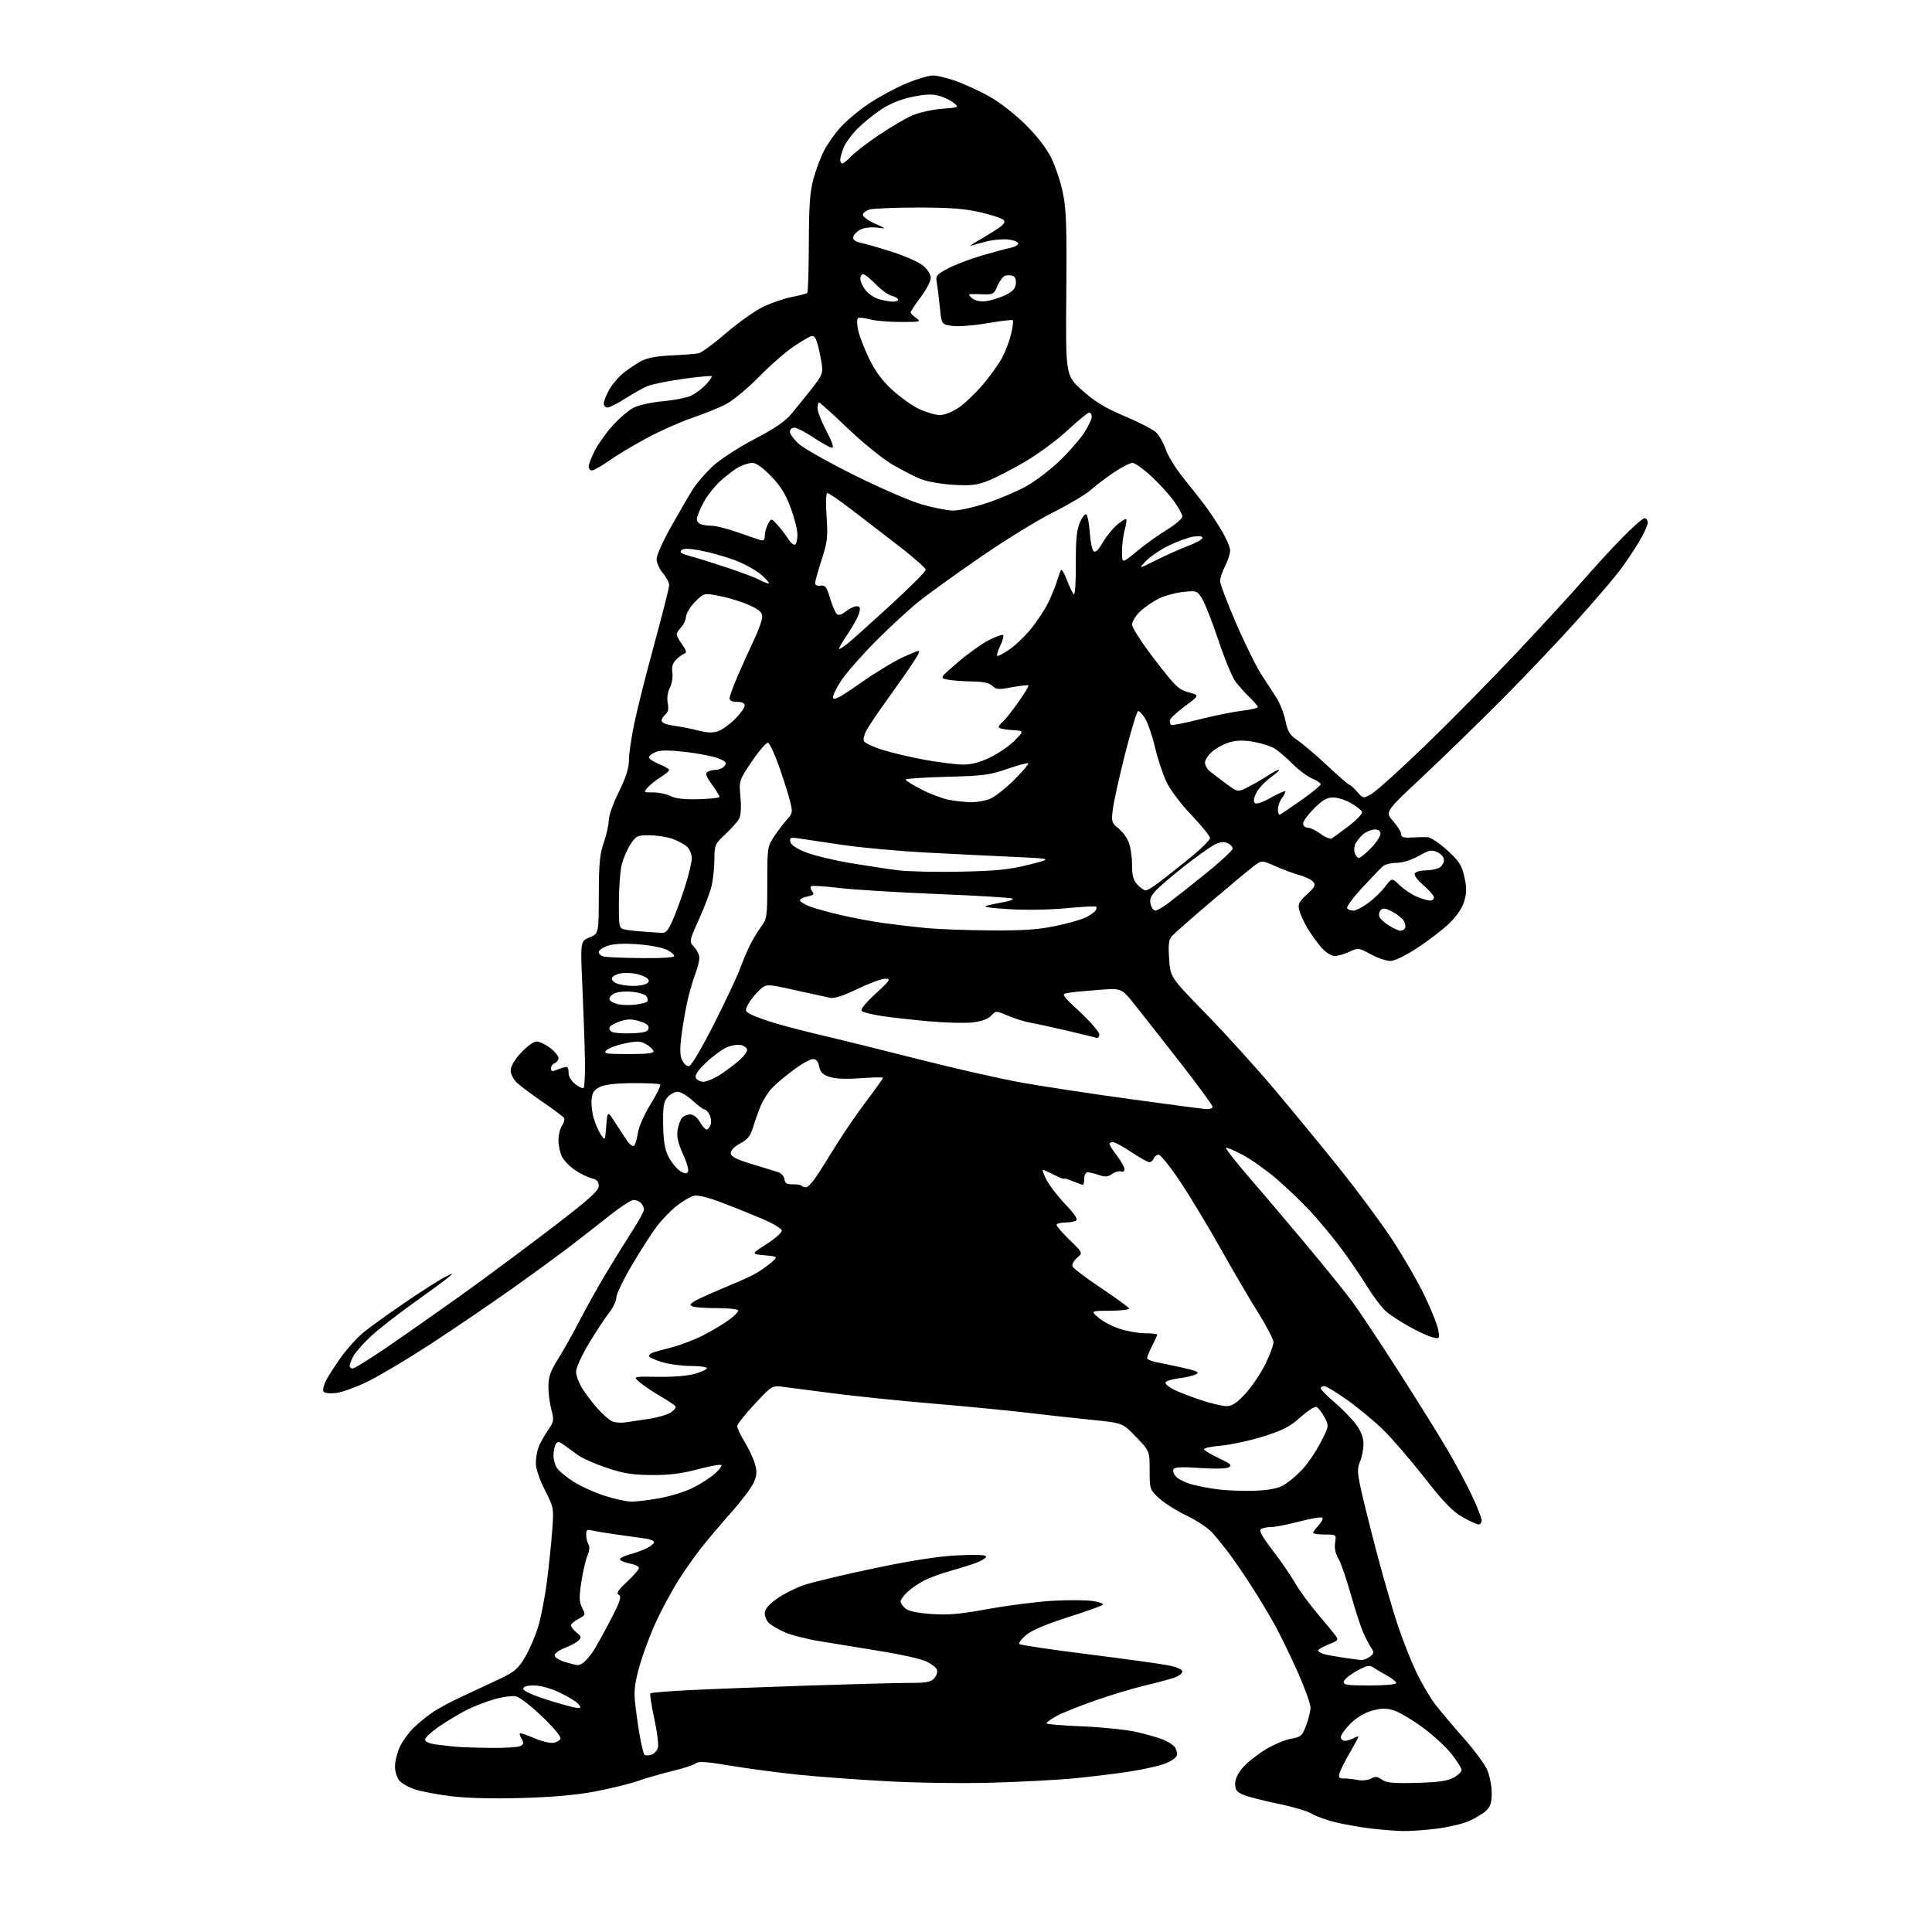 <?xml version="1.0" encoding="UTF-8" standalone="no"?>
<svg 
  version="1.1" 
  xmlns="http://www.w3.org/2000/svg" 
  xmlns:xlink="http://www.w3.org/1999/xlink" 
  xmlns:svg="http://www.w3.org/2000/svg"
  xmlns:rdf="http://www.w3.org/1999/02/22-rdf-syntax-ns#"
  xmlns:cc="http://creativecommons.org/ns#"
  xmlns:dc="http://purl.org/dc/elements/1.1/"
  viewBox="0 0 768 768"
  width="768"
  height="768"
>
<style>svg {background-color: white; }</style>"
<path stroke="none" fill="black" fill-rule="evenodd" d="M557.53,727.87C554.76,727.80 549.25,727.36 545.29,726.90C541.32,726.44 535.06,725.36 531.36,724.50C527.67,723.65 523.26,722.09 521.57,721.04C519.87,719.99 513.81,718.18 508.09,717.02C502.37,715.85 496.19,714.27 494.35,713.50C491.60,712.35 491.00,711.56 491.00,709.09C491.00,707.14 492.10,704.82 494.09,702.56C495.78,700.62 499.81,697.44 503.04,695.48C506.27,693.52 510.83,691.58 513.18,691.18C517.10,690.51 517.61,690.08 519.18,685.98C520.12,683.51 520.92,680.31 520.95,678.86C520.98,677.41 518.73,671.11 515.95,664.86C513.17,658.61 509.09,650.22 506.90,646.21C504.71,642.21 500.45,635.12 497.45,630.47C494.45,625.82 490.38,619.87 488.40,617.26C486.42,614.64 483.46,611.01 481.83,609.20C480.19,607.38 475.63,604.35 471.68,602.47C467.73,600.58 462.81,597.48 460.75,595.57C457.05,592.15 457.00,592.01 457.00,584.46C457.00,576.82 457.00,576.82 451.63,571.23C446.25,565.64 446.25,565.64 433.88,564.40C427.07,563.72 415.52,562.44 408.21,561.57C400.90,560.69 384.25,559.08 371.21,557.98C358.17,556.89 340.30,555.05 331.50,553.91C322.70,552.76 313.57,551.58 311.21,551.28C306.94,550.73 306.88,550.77 300.00,558.12C296.20,562.18 293.07,566.13 293.05,566.89C293.02,567.65 294.32,570.42 295.93,573.04C297.54,575.66 299.39,579.56 300.03,581.70C300.98,584.87 300.92,586.26 299.70,589.18C298.88,591.14 294.90,596.47 290.85,601.02C286.81,605.56 281.33,612.03 278.68,615.39C276.03,618.75 271.89,624.65 269.49,628.50C267.09,632.35 263.31,639.33 261.10,644.00C258.88,648.67 255.89,656.55 254.45,661.50C252.38,668.63 251.96,671.75 252.43,676.50C252.75,679.80 253.58,685.73 254.26,689.67C254.94,693.62 255.80,697.14 256.17,697.51C256.55,697.88 257.78,697.89 258.92,697.52C260.06,697.16 261.25,695.87 261.55,694.65C261.86,693.42 261.19,688.20 260.06,683.04C258.93,677.88 258.25,673.42 258.54,673.13C258.83,672.84 265.69,672.27 273.78,671.87C281.88,671.46 303.12,670.64 321.00,670.05C338.88,669.45 357.14,668.97 361.60,668.98C368.22,669.00 369.99,668.66 371.37,667.14C372.29,666.12 372.78,664.58 372.45,663.72C372.12,662.86 370.19,661.37 368.18,660.41C366.16,659.46 357.98,657.63 350.00,656.34C342.03,655.06 331.23,653.30 326.00,652.43C320.77,651.57 314.49,649.97 312.04,648.89C309.58,647.81 306.77,646.20 305.79,645.31C304.80,644.42 304.00,642.64 304.00,641.35C304.00,639.73 305.41,638.00 308.66,635.64C311.22,633.78 316.06,631.31 319.41,630.14C322.76,628.98 335.40,625.95 347.50,623.42C362.62,620.26 373.02,618.65 380.75,618.27C388.33,617.90 392.00,618.07 392.00,618.78C392.00,619.36 390.09,620.52 387.75,621.36C385.41,622.20 380.81,623.63 377.53,624.54C374.25,625.44 369.75,627.09 367.53,628.20C365.31,629.31 362.26,631.38 360.75,632.80C359.24,634.21 358.00,635.90 358.00,636.53C358.00,637.17 358.81,638.43 359.81,639.32C361.03,640.43 364.35,641.16 370.06,641.58C376.82,642.08 381.38,641.68 393.00,639.57C400.98,638.13 412.48,636.67 418.56,636.33C424.64,635.99 431.78,636.04 434.43,636.44C437.07,636.83 438.85,637.51 438.37,637.95C437.89,638.38 431.61,640.62 424.41,642.91C415.81,645.65 410.16,648.06 407.91,649.94C406.04,651.52 404.82,653.13 405.21,653.53C405.60,653.93 417.98,655.77 432.71,657.62C447.45,659.47 461.86,661.47 464.75,662.06C467.96,662.72 470.00,663.67 470.00,664.49C470.00,665.24 468.44,666.36 466.54,666.99C464.63,667.62 459.35,669.02 454.79,670.10C450.23,671.18 441.35,673.88 435.06,676.08C428.76,678.29 421.90,681.05 419.81,682.23C417.71,683.41 416.00,684.67 416.00,685.04C416.00,685.41 422.41,685.96 430.25,686.26C438.09,686.57 447.83,687.58 451.90,688.52C455.97,689.46 460.74,690.83 462.48,691.56C464.23,692.29 466.22,693.56 466.91,694.39C467.60,695.22 468.01,696.70 467.82,697.67C467.62,698.72 465.59,700.15 462.85,701.17C460.30,702.11 453.55,703.57 447.85,704.41C442.16,705.25 432.55,706.40 426.50,706.97C420.45,707.54 406.27,708.29 395.00,708.63C383.39,708.98 365.18,708.75 353.00,708.10C341.18,707.46 324.98,706.27 317.00,705.44C309.02,704.61 296.98,703.00 290.22,701.86C280.85,700.29 277.62,700.07 276.55,700.96C275.79,701.59 271.64,702.96 267.33,704.00C263.02,705.04 256.80,706.83 253.50,707.98C250.20,709.13 242.55,711.00 236.50,712.15C229.04,713.56 219.62,714.39 207.24,714.74C195.71,715.06 185.39,714.79 179.24,714.02C173.88,713.35 167.47,712.14 165.00,711.33C162.53,710.52 159.71,708.94 158.75,707.82C157.76,706.67 157.01,704.19 157.02,702.14C157.03,700.14 157.88,696.70 158.90,694.50C159.92,692.30 162.26,688.99 164.10,687.15C165.93,685.30 169.37,682.47 171.72,680.85C174.08,679.22 179.50,676.30 183.76,674.35C188.02,672.39 194.65,669.30 198.50,667.47C204.54,664.59 205.94,663.41 208.67,658.82C210.42,655.89 212.78,650.42 213.92,646.65C215.06,642.88 216.64,634.78 217.42,628.65C218.20,622.52 219.14,613.42 219.51,608.43C220.18,599.42 220.16,599.32 216.59,592.31C214.46,588.13 213.00,583.82 213.00,581.70C213.00,579.74 213.48,576.86 214.06,575.32C214.64,573.77 216.30,570.78 217.74,568.68C220.20,565.10 220.30,564.56 219.19,560.41C218.53,557.97 218.00,553.81 218.00,551.17C218.00,547.30 218.78,545.11 222.01,539.93C224.21,536.39 228.03,529.58 230.50,524.79C232.96,520.00 237.61,511.68 240.84,506.29C244.06,500.91 248.79,493.27 251.35,489.32C253.91,485.38 256.00,481.53 256.00,480.77C256.00,480.02 255.46,478.86 254.80,478.20C254.14,477.54 252.82,477.00 251.87,477.00C250.91,477.00 246.84,479.61 242.82,482.80C238.79,485.99 231.68,491.55 227.00,495.15C222.32,498.75 211.38,506.72 202.69,512.88C193.99,519.03 179.59,528.80 170.69,534.59C161.78,540.38 150.74,546.95 146.15,549.19C141.56,551.43 135.88,553.48 133.53,553.75C131.02,554.03 128.98,553.78 128.59,553.14C128.22,552.55 128.68,550.58 129.60,548.78C130.53,546.98 133.21,542.80 135.57,539.50C137.93,536.20 141.86,531.83 144.31,529.80C146.76,527.76 154.33,522.31 161.13,517.68C167.93,513.05 175.07,508.50 177.00,507.57C180.50,505.88 180.50,505.88 178.00,507.96C176.62,509.11 170.32,513.73 164.00,518.24C157.68,522.75 150.09,528.70 147.15,531.46C144.21,534.22 141.18,537.69 140.40,539.19C139.63,540.68 139.00,542.37 139.00,542.95C139.00,543.53 139.54,544.00 140.21,544.00C140.87,544.00 146.83,540.31 153.46,535.79C160.08,531.28 173.15,522.12 182.50,515.45C191.85,508.77 208.16,496.68 218.75,488.58C234.33,476.65 238.00,473.39 238.00,471.44C238.00,469.64 237.31,468.88 235.25,468.40C233.74,468.06 230.78,466.61 228.68,465.20C226.58,463.79 224.22,461.39 223.43,459.87C222.64,458.34 222.00,455.38 222.00,453.27C222.00,451.17 222.64,448.53 223.43,447.41C224.21,446.29 224.55,444.93 224.18,444.38C223.80,443.83 220.03,441.01 215.79,438.10C211.56,435.19 206.94,431.75 205.54,430.45C204.09,429.11 203.00,426.99 203.00,425.53C203.00,423.90 204.52,421.30 207.13,418.48C209.41,416.00 212.16,414.00 213.28,414.00C214.40,414.00 216.82,415.15 218.66,416.55C220.50,417.95 222.00,419.77 222.00,420.58C222.00,421.40 221.32,422.32 220.50,422.64C219.67,422.95 219.00,423.89 219.00,424.71C219.00,425.75 219.54,425.99 220.75,425.49C221.71,425.10 223.29,424.55 224.25,424.27C225.59,423.88 226.00,424.36 226.00,426.31C226.00,427.86 227.02,429.66 228.62,430.91C230.06,432.05 231.56,432.77 231.97,432.52C232.37,432.27 232.62,427.21 232.52,421.28C232.42,415.35 231.96,402.32 231.51,392.33C230.69,374.15 230.69,374.15 234.35,372.63C238.00,371.10 238.00,371.10 238.03,355.80C238.06,343.29 238.42,339.50 240.00,335.00C241.06,331.98 241.95,328.00 241.97,326.17C241.99,324.33 243.80,319.20 246.00,314.76C248.84,309.03 250.00,305.40 250.00,302.28C250.00,299.86 250.95,293.30 252.11,287.69C253.27,282.09 256.87,267.82 260.10,256.00C263.34,244.18 265.99,233.66 265.99,232.64C266.00,231.62 264.88,229.45 263.50,227.82C262.12,226.18 261.00,223.67 261.00,222.24C261.00,220.80 263.54,215.10 266.66,209.56C269.77,204.03 273.63,197.37 275.25,194.76C276.87,192.16 280.57,187.85 283.48,185.19C286.41,182.52 293.76,177.75 299.95,174.53C307.80,170.43 312.14,167.48 314.54,164.60C316.41,162.34 320.04,157.85 322.59,154.62C326.86,149.21 327.19,148.41 326.64,144.62C326.31,142.35 325.57,138.83 324.99,136.79C324.17,133.91 323.55,133.23 322.22,133.72C321.27,134.06 318.02,136.03 315.00,138.09C311.98,140.14 305.90,145.50 301.50,149.99C297.08,154.50 291.26,159.30 288.50,160.72C285.75,162.14 279.74,164.56 275.14,166.12C270.54,167.68 262.44,171.28 257.14,174.12C251.84,176.97 245.06,181.03 242.09,183.15C239.11,185.27 236.07,187.00 235.34,187.00C234.60,187.00 234.00,186.31 234.00,185.47C234.00,184.62 235.09,181.79 236.41,179.17C237.74,176.55 240.95,172.05 243.55,169.16C246.15,166.27 249.90,163.07 251.89,162.06C253.89,161.04 259.06,159.90 263.50,159.50C267.90,159.10 272.90,158.13 274.61,157.34C276.32,156.55 278.98,154.58 280.53,152.96C282.09,151.35 283.15,149.81 282.89,149.56C282.63,149.30 277.52,149.77 271.53,150.61C265.53,151.45 259.18,152.74 257.40,153.48C255.63,154.22 251.66,156.44 248.57,158.41C245.49,160.38 242.29,162.00 241.48,162.00C240.67,162.00 240.00,161.27 240.00,160.39C240.00,159.50 240.97,157.04 242.16,154.92C243.35,152.80 245.94,149.77 247.91,148.19C249.89,146.61 253.07,144.49 255.00,143.48C257.34,142.25 261.31,141.52 267.00,141.28C271.68,141.07 276.48,140.70 277.67,140.45C278.87,140.20 283.82,136.57 288.67,132.38C293.53,128.18 300.20,123.46 303.50,121.90C306.81,120.33 311.95,118.58 314.93,118.01C317.91,117.45 320.60,116.73 320.91,116.43C321.21,116.12 321.49,107.24 321.53,96.68C321.57,81.50 321.96,76.16 323.37,71.07C324.35,67.54 326.19,62.59 327.47,60.07C328.75,57.56 331.66,53.38 333.95,50.79C336.23,48.20 341.39,43.88 345.40,41.19C349.42,38.51 356.11,34.89 360.28,33.15C364.45,31.42 369.22,30.00 370.88,30.00C372.55,30.00 376.77,31.04 380.26,32.31C383.75,33.57 389.70,36.34 393.47,38.44C397.24,40.55 403.57,45.48 407.53,49.39C412.03,53.83 415.89,58.78 417.79,62.57C419.47,65.90 421.59,72.20 422.49,76.57C423.87,83.18 424.10,89.88 423.87,116.90C423.60,149.30 423.60,149.30 430.26,155.23C435.37,159.77 439.31,162.16 447.17,165.48C452.81,167.85 458.41,170.75 459.62,171.92C460.83,173.09 462.53,176.11 463.39,178.63C464.25,181.16 467.35,186.21 470.29,189.86C473.22,193.51 477.01,198.30 478.69,200.50C480.38,202.70 483.39,207.20 485.38,210.50C487.37,213.80 489.00,217.53 489.00,218.79C489.00,220.05 488.10,222.84 487.00,225.00C485.90,227.16 485.00,229.85 485.00,230.99C485.00,232.13 487.93,239.83 491.51,248.09C495.09,256.36 499.70,265.63 501.76,268.70C503.82,271.77 506.50,275.90 507.72,277.89C508.94,279.87 510.43,283.82 511.02,286.65C511.92,290.92 512.74,292.23 515.80,294.28C517.84,295.65 523.17,300.19 527.66,304.38C532.14,308.57 536.10,312.00 536.45,312.00C536.81,312.00 538.18,313.24 539.50,314.75C541.91,317.50 541.91,317.50 545.34,315.50C547.22,314.40 556.70,305.85 566.39,296.50C576.08,287.15 592.48,270.50 602.85,259.50C613.21,248.50 625.20,235.45 629.49,230.50C633.79,225.55 640.71,218.01 644.88,213.75C649.04,209.49 653.03,206.00 653.73,206.00C654.43,206.00 655.00,206.81 655.00,207.81C655.00,208.80 653.39,212.29 651.43,215.56C649.46,218.83 646.03,223.92 643.80,226.87C641.57,229.83 634.07,238.59 627.12,246.35C620.18,254.11 606.85,268.16 597.50,277.57C588.15,286.99 573.76,301.00 565.53,308.71C550.55,322.72 550.55,322.72 553.78,326.40C555.55,328.42 557.00,330.77 557.00,331.62C557.00,332.81 557.97,333.11 561.25,332.91C563.59,332.77 566.48,332.74 567.67,332.83C568.86,332.92 572.32,335.27 575.36,338.04C580.07,342.35 581.06,343.89 582.10,348.54C583.07,352.87 583.06,354.87 582.06,358.25C581.25,360.97 579.13,364.12 576.15,367.01C573.59,369.49 567.90,373.88 563.50,376.75C558.58,379.98 554.40,381.99 552.64,381.99C551.06,382.00 547.56,380.80 544.86,379.33C540.06,376.72 539.87,376.69 536.44,378.33C534.51,379.25 531.87,380.00 530.57,380.00C529.13,380.00 527.02,378.65 525.17,376.54C523.50,374.64 521.01,371.15 519.63,368.79C518.26,366.43 516.83,363.26 516.46,361.74C515.88,359.40 516.35,358.45 519.54,355.53C522.71,352.62 523.11,351.83 522.04,350.55C521.34,349.70 518.95,348.53 516.73,347.93C514.52,347.33 510.20,345.74 507.14,344.39C501.59,341.93 501.59,341.93 498.54,344.17C496.87,345.41 489.20,351.79 481.50,358.34C473.80,364.90 466.77,371.09 465.88,372.09C464.59,373.53 464.36,375.39 464.75,381.20C465.25,388.50 465.25,388.50 479.39,403.00C487.17,410.98 499.41,424.48 506.59,433.00C513.78,441.52 525.43,455.70 532.49,464.50C539.55,473.30 548.89,485.90 553.25,492.50C557.60,499.10 563.41,509.12 566.15,514.77C568.89,520.42 571.40,526.68 571.72,528.67C572.30,532.25 572.28,532.29 569.40,531.58C567.81,531.18 563.71,529.31 560.31,527.41C556.90,525.52 552.75,522.82 551.09,521.42C549.43,520.02 545.93,515.42 543.33,511.19C540.72,506.96 535.94,499.98 532.70,495.69C529.47,491.39 524.05,484.90 520.66,481.27C517.27,477.64 511.25,471.89 507.28,468.49C503.31,465.09 497.31,460.85 493.96,459.06C490.60,457.27 487.64,456.03 487.36,456.31C487.09,456.58 491.06,461.65 496.18,467.58C501.31,473.50 511.60,485.64 519.06,494.55C526.52,503.46 534.90,513.84 537.69,517.62C540.48,521.41 548.81,533.95 556.20,545.50C563.59,557.05 572.28,571.00 575.50,576.50C578.73,582.00 583.08,590.17 585.18,594.65C587.28,599.13 589.00,603.52 589.00,604.40C589.00,605.28 588.44,606.00 587.75,605.99C587.06,605.99 584.16,604.64 581.30,603.00C577.30,600.71 573.81,597.08 566.13,587.26C560.64,580.24 553.30,571.73 549.83,568.34C546.35,564.95 539.97,559.66 535.64,556.59C531.32,553.51 527.16,551.00 526.39,551.00C525.63,551.00 525.00,551.40 525.00,551.88C525.00,552.36 527.53,554.92 530.63,557.57C533.73,560.21 537.55,564.16 539.13,566.34C541.07,569.02 542.00,571.51 542.00,574.04C542.00,576.09 541.39,579.23 540.64,581.01C539.45,583.84 539.52,585.35 541.19,592.88C542.25,597.62 545.14,609.15 547.62,618.50C550.10,627.85 553.68,640.18 555.59,645.90C557.49,651.62 560.76,659.95 562.86,664.40C564.96,668.86 568.41,674.75 570.52,677.50C572.63,680.25 577.69,686.25 581.76,690.82C585.83,695.40 590.02,701.02 591.06,703.32C592.11,705.63 592.97,709.77 592.98,712.58C593.00,716.57 592.52,718.10 590.74,719.78C589.49,720.95 586.45,722.80 583.98,723.89C581.51,724.98 575.68,726.35 571.02,726.94C566.36,727.52 560.29,727.94 557.53,727.87zM563.00,708.72C571.58,708.50 575.33,707.98 577.75,706.69C579.54,705.73 581.00,704.34 581.00,703.60C581.00,702.87 579.17,699.96 576.93,697.15C574.69,694.33 569.46,689.55 565.31,686.52C561.16,683.49 556.04,680.49 553.93,679.86C550.95,678.97 549.05,679.01 545.37,680.04C542.38,680.87 539.23,682.77 536.82,685.18C534.72,687.28 533.00,689.67 533.00,690.50C533.00,691.33 533.70,692.00 534.57,692.00C535.43,692.00 537.00,691.53 538.07,690.96C539.13,690.40 540.00,690.14 540.00,690.39C540.00,690.65 538.47,693.48 536.60,696.68C534.72,699.88 532.89,703.51 532.53,704.74C531.98,706.62 532.25,706.98 534.18,706.96C535.46,706.95 537.91,707.22 539.64,707.56C541.39,707.92 543.74,707.68 544.96,707.02C546.71,706.08 547.57,706.16 549.32,707.43C551.07,708.70 553.77,708.95 563.00,708.72zM195.00,694.82C200.78,694.90 206.18,694.54 207.00,694.02C208.24,693.23 208.28,692.71 207.24,691.03C206.55,689.91 206.40,689.00 206.91,689.00C207.42,689.00 209.98,689.92 212.61,691.05C215.24,692.17 218.50,692.96 219.87,692.80C221.23,692.63 222.55,691.88 222.80,691.12C223.06,690.32 219.95,686.59 215.51,682.36C211.26,678.30 206.65,674.70 205.28,674.36C203.91,674.01 200.10,674.48 196.80,675.40C193.51,676.31 188.49,678.23 185.66,679.67C182.82,681.10 177.91,684.03 174.75,686.18C171.59,688.32 169.00,690.71 169.00,691.48C169.00,692.37 170.54,693.08 173.25,693.44C175.59,693.74 179.07,694.15 181.00,694.34C182.93,694.53 189.22,694.75 195.00,694.82zM229.37,678.92C231.00,678.99 231.07,678.79 229.87,677.34C229.12,676.43 225.80,674.40 222.50,672.84C218.84,671.11 214.84,670.00 212.25,670.00C209.36,670.00 208.00,670.43 208.00,671.34C208.00,672.16 211.79,673.88 217.75,675.76C223.11,677.45 228.34,678.88 229.37,678.92zM544.43,670.00C550.66,670.00 555.00,669.60 555.00,669.02C555.00,668.48 553.31,667.13 551.25,666.01C549.19,664.89 546.74,663.44 545.81,662.79C544.44,661.81 543.23,662.08 539.31,664.23C536.67,665.69 534.35,667.58 534.18,668.44C533.90,669.78 535.37,670.00 544.43,670.00zM229.56,661.92C230.14,661.97 231.31,661.44 232.15,660.75C233.00,660.06 234.60,658.15 235.71,656.50C236.83,654.85 239.92,649.31 242.58,644.19C246.53,636.61 247.16,634.72 246.01,634.00C244.89,633.32 245.61,632.18 249.29,628.74C251.88,626.33 254.00,623.88 254.00,623.29C254.00,622.70 252.44,621.93 250.54,621.57C248.63,621.22 246.82,620.51 246.50,620.01C246.19,619.50 247.87,618.58 250.22,617.94C252.57,617.31 255.74,616.15 257.25,615.37C258.76,614.59 260.00,613.53 260.00,613.02C260.00,612.51 258.54,611.88 256.75,611.62C254.96,611.36 249.90,610.66 245.50,610.05C241.10,609.45 236.49,608.69 235.25,608.36C233.38,607.87 233.00,608.17 233.02,610.13C233.02,611.44 233.43,613.13 233.92,613.91C234.48,614.78 234.32,616.49 233.51,618.41C232.79,620.11 231.70,624.81 231.09,628.86C230.16,634.94 230.22,636.73 231.41,639.13C232.81,641.92 232.76,642.07 229.93,643.54C228.32,644.37 227.00,645.53 227.00,646.12C227.00,646.70 227.99,647.98 229.20,648.96C231.12,650.51 231.21,650.92 229.95,652.16C229.15,652.94 226.70,654.25 224.50,655.08C222.30,655.91 220.50,657.23 220.50,658.01C220.50,658.81 222.27,659.97 224.50,660.64C226.70,661.30 228.98,661.88 229.56,661.92zM541.06,659.88C541.92,659.94 543.49,659.35 544.56,658.56C546.19,657.34 546.30,656.83 545.24,655.31C544.54,654.31 543.13,651.66 542.09,649.40C541.05,647.15 538.76,640.18 537.00,633.90C535.23,627.63 532.99,621.15 532.01,619.50C530.85,617.56 530.40,615.35 530.72,613.25C531.23,610.00 531.23,610.00 526.61,610.00C524.08,610.00 522.00,609.69 522.00,609.31C522.00,608.94 522.98,607.59 524.17,606.32C525.36,605.05 526.03,603.69 525.64,603.31C525.26,602.93 521.18,603.60 516.58,604.81C511.98,606.01 506.93,607.01 505.36,607.02C503.79,607.02 501.94,607.39 501.26,607.82C500.36,608.39 501.68,610.78 505.90,616.29C509.15,620.52 513.15,626.34 514.80,629.24C516.46,632.13 520.44,637.60 523.66,641.38C526.87,645.16 530.13,649.11 530.89,650.15C532.17,651.90 531.95,652.18 528.14,653.68C525.86,654.57 524.00,655.68 524.00,656.13C524.00,656.59 525.13,657.24 526.51,657.59C527.88,657.94 531.37,658.56 534.26,658.99C537.14,659.41 540.20,659.81 541.06,659.88zM251.00,596.92C252.93,596.93 257.91,596.32 262.07,595.58C266.23,594.84 272.08,593.04 275.07,591.60C278.06,590.15 282.05,587.63 283.94,586.00C285.83,584.37 287.08,582.75 286.73,582.40C286.38,582.04 282.13,582.80 277.29,584.09C270.85,585.80 265.96,586.40 259.00,586.35C251.37,586.29 247.85,585.73 241.15,583.48C236.56,581.93 231.39,579.64 229.65,578.37C227.92,577.10 225.45,575.30 224.16,574.36C222.18,572.91 221.69,572.87 220.93,574.08C220.44,574.86 220.02,576.86 220.02,578.53C220.01,580.19 220.66,582.50 221.47,583.65C222.28,584.81 225.21,587.21 227.98,588.99C230.75,590.77 236.28,593.28 240.26,594.57C244.24,595.86 249.07,596.91 251.00,596.92zM498.50,592.60C503.76,592.44 507.64,591.75 509.83,590.61C511.66,589.65 515.04,586.90 517.34,584.51C519.64,582.11 523.05,577.15 524.93,573.48C528.35,566.81 528.35,566.81 526.46,563.29C525.41,561.35 523.99,559.55 523.29,559.28C522.59,559.01 519.72,560.86 516.91,563.40C512.73,567.15 510.02,568.55 502.14,571.02C496.84,572.69 489.25,574.33 485.28,574.67C481.31,575.01 478.31,575.70 478.62,576.20C478.94,576.70 481.66,578.29 484.68,579.72C489.25,581.88 489.89,582.48 488.46,583.28C487.45,583.85 482.76,583.96 476.98,583.55C470.09,583.06 467.00,583.19 466.51,583.99C466.12,584.61 466.55,585.95 467.45,586.95C468.36,587.95 471.16,589.34 473.67,590.05C476.18,590.75 481.00,591.67 484.37,592.08C487.74,592.50 494.10,592.73 498.50,592.60zM248.50,565.43C250.15,565.19 254.37,564.56 257.87,564.04C261.37,563.51 265.33,562.36 266.65,561.49C267.98,560.62 268.82,559.52 268.53,559.05C268.24,558.58 265.64,556.83 262.75,555.16C259.86,553.50 256.15,551.01 254.50,549.64C251.50,547.14 251.50,547.14 261.50,547.31C267.52,547.41 273.39,546.94 276.25,546.11C278.86,545.36 281.00,544.35 281.00,543.87C281.00,543.39 278.16,543.00 274.68,543.00C271.21,543.00 266.03,542.31 263.18,541.46C260.33,540.61 258.00,539.52 258.00,539.03C258.00,538.54 258.80,537.88 259.78,537.57C260.76,537.26 264.22,536.31 267.49,535.46C270.75,534.61 276.12,532.54 279.43,530.86C282.74,529.18 287.36,526.43 289.69,524.75C292.03,523.08 293.70,521.32 293.41,520.85C293.12,520.38 289.35,520.00 285.02,520.00C280.70,520.00 276.43,519.72 275.54,519.38C274.08,518.82 274.11,518.61 275.77,517.45C276.80,516.73 281.66,514.48 286.57,512.45C291.48,510.42 297.13,507.94 299.12,506.93C301.11,505.92 304.23,503.84 306.07,502.30C309.41,499.50 309.41,499.50 303.97,499.00C298.53,498.50 298.53,498.50 304.78,494.50C308.27,492.27 310.91,489.88 310.76,489.10C310.62,488.33 307.12,486.26 303.00,484.50C298.88,482.74 291.61,479.82 286.85,478.02C281.44,475.96 277.32,474.96 275.83,475.33C274.53,475.65 271.53,477.40 269.17,479.21C266.81,481.02 263.18,484.75 261.11,487.50C259.03,490.25 254.56,497.20 251.17,502.95C247.78,508.69 245.00,514.48 245.00,515.80C245.00,517.13 243.70,519.85 242.11,521.86C240.53,523.86 236.93,529.33 234.12,534.00C231.25,538.77 229.00,543.72 229.00,545.27C229.00,546.79 230.14,549.85 231.54,552.06C232.93,554.27 235.73,557.91 237.75,560.15C239.78,562.39 242.35,564.60 243.47,565.05C244.59,565.50 246.85,565.67 248.50,565.43zM487.45,558.96C489.72,558.99 491.45,557.87 494.95,554.14C497.45,551.47 501.02,546.22 502.88,542.48C504.73,538.73 506.24,534.73 506.24,533.58C506.23,532.44 503.53,527.23 500.25,522.00C496.96,516.77 490.16,505.17 485.13,496.20C480.10,487.24 472.83,475.20 468.97,469.45C465.11,463.70 461.34,459.00 460.58,459.00C459.83,459.00 458.95,459.68 458.64,460.50C458.32,461.32 457.54,462.00 456.91,462.00C456.27,462.00 453.06,460.20 449.76,458.00C446.47,455.80 443.15,454.00 442.39,454.00C441.62,454.00 441.01,454.34 441.03,454.75C441.04,455.16 442.39,457.27 444.03,459.43C445.66,461.59 447.00,464.00 447.00,464.79C447.00,465.59 446.40,465.98 445.61,465.68C444.85,465.39 443.26,465.83 442.08,466.66C440.37,467.86 439.28,467.94 436.81,467.08C435.10,466.49 433.09,466.00 432.35,466.00C431.58,466.00 431.00,467.07 431.00,468.50C431.00,469.88 430.76,471.00 430.47,471.00C430.18,471.00 428.38,470.35 426.47,469.55C424.56,468.75 423.00,468.31 423.00,468.57C423.00,468.83 421.22,468.13 419.04,467.02C416.86,465.91 414.83,465.00 414.52,465.00C414.21,465.00 414.88,466.80 416.00,469.00C417.12,471.19 420.49,475.56 423.48,478.71C427.26,482.67 428.56,484.66 427.72,485.20C427.05,485.62 425.04,485.98 423.25,485.98C421.46,485.99 420.00,486.42 420.00,486.93C420.00,487.44 422.36,490.15 425.25,492.95C430.50,498.04 430.50,498.04 428.14,500.02C426.85,501.10 426.03,502.62 426.32,503.39C426.62,504.16 431.73,508.04 437.68,512.01C443.63,515.98 448.65,519.63 448.83,520.11C449.02,520.60 445.64,521.02 441.33,521.04C433.50,521.08 433.50,521.08 436.74,523.85C438.52,525.38 442.39,527.39 445.33,528.31C448.27,529.24 452.77,530.00 455.34,530.00C457.90,530.00 460.00,530.24 460.00,530.54C460.00,530.84 459.10,532.84 458.00,535.00C456.90,537.16 456.00,539.33 456.00,539.84C456.00,540.34 457.46,541.03 459.25,541.38C461.04,541.73 465.83,542.74 469.89,543.64C475.78,544.93 476.92,545.47 475.50,546.26C474.53,546.80 471.46,547.53 468.70,547.88C465.93,548.22 463.51,548.98 463.31,549.56C463.12,550.14 464.66,551.44 466.73,552.45C468.80,553.47 473.65,555.33 477.50,556.60C481.35,557.87 485.83,558.93 487.45,558.96zM320.42,471.97C321.01,471.96 322.53,470.49 323.79,468.72C325.05,466.95 328.65,461.30 331.79,456.16C334.93,451.02 340.54,442.81 344.25,437.91C347.96,433.00 351.00,428.75 351.00,428.46C351.00,428.17 347.02,428.23 342.16,428.60C336.35,429.03 332.11,428.86 329.78,428.09C327.05,427.19 326.10,426.24 325.64,423.96C325.23,421.92 324.46,421.00 323.14,421.00C322.08,421.00 318.58,422.96 315.36,425.37C312.14,427.77 308.29,431.03 306.80,432.62C305.32,434.20 303.35,437.30 302.43,439.50C301.51,441.70 300.15,445.52 299.40,448.00C298.33,451.56 297.26,452.92 294.28,454.50C292.03,455.69 290.50,457.24 290.50,458.32C290.50,459.72 292.35,460.71 298.50,462.63C302.90,463.99 307.62,465.43 309.00,465.83C310.50,466.26 311.62,467.40 311.81,468.70C312.05,470.38 312.78,470.84 315.07,470.78C316.70,470.73 318.32,470.99 318.68,471.35C319.04,471.71 319.82,471.99 320.42,471.97zM273.33,466.07C273.97,465.43 273.36,462.97 271.55,458.92C269.53,454.43 268.93,451.82 269.34,449.29C269.65,447.38 270.43,445.19 271.07,444.41C271.72,443.63 273.20,443.00 274.37,443.01C275.69,443.01 277.15,444.16 278.20,446.01C279.14,447.65 280.35,449.00 280.89,449.00C281.42,449.00 282.15,448.12 282.49,447.04C282.83,445.96 282.62,444.16 282.02,443.04C281.42,441.92 280.52,441.00 280.02,441.00C279.52,441.00 277.40,439.43 275.31,437.50C273.21,435.58 270.56,434.01 269.40,434.00C268.25,434.00 266.45,434.95 265.40,436.11C263.82,437.86 263.52,439.67 263.60,446.89C263.67,452.96 264.23,456.68 265.48,459.31C266.45,461.37 268.40,463.96 269.80,465.06C271.47,466.37 272.68,466.72 273.33,466.07zM252.00,455.50C252.49,455.20 253.18,452.95 253.55,450.50C253.94,447.90 256.05,443.08 258.64,438.89C261.07,434.95 262.78,431.45 262.44,431.11C262.10,430.77 257.25,430.53 251.66,430.56C244.94,430.60 240.48,431.11 238.50,432.07C236.16,433.20 235.43,434.28 235.17,437.01C234.98,438.93 235.36,442.30 236.00,444.50C236.65,446.70 237.92,449.62 238.84,451.00C240.50,453.49 240.50,453.48 241.00,447.50C241.50,441.50 241.50,441.50 244.70,446.50C246.46,449.25 248.62,452.52 249.51,453.77C250.40,455.02 251.52,455.80 252.00,455.50zM479.75,440.90C480.99,440.96 482.00,440.52 482.00,439.93C482.00,439.34 476.14,431.35 468.99,422.18C461.83,413.01 453.69,402.65 450.91,399.17C445.85,392.83 445.85,392.83 437.17,393.46C432.40,393.80 426.97,394.32 425.09,394.61C421.69,395.15 421.69,395.15 429.35,402.32C433.56,406.27 437.00,410.27 437.00,411.22C437.00,412.16 436.44,412.76 435.75,412.53C435.06,412.31 429.77,411.02 424.00,409.67C418.23,408.32 411.70,406.90 409.50,406.52C407.30,406.14 403.34,404.90 400.71,403.77C395.91,401.72 395.91,401.72 394.03,403.73C392.83,405.03 390.24,405.99 386.83,406.41C383.90,406.77 376.12,406.59 369.56,406.01C362.99,405.43 354.44,404.48 350.56,403.89C346.67,403.30 343.07,402.40 342.54,401.89C341.93,401.32 343.98,398.76 348.04,395.03C353.90,389.65 354.26,389.09 351.95,389.05C350.54,389.02 345.60,390.84 340.96,393.08C335.36,395.79 331.68,396.99 330.01,396.66C328.63,396.38 322.34,395.01 316.04,393.60C304.57,391.04 304.57,391.04 301.70,393.77C300.12,395.27 298.18,397.72 297.40,399.22C296.05,401.80 296.12,402.01 298.74,403.36C300.26,404.14 304.65,405.71 308.50,406.85C312.35,407.99 321.12,410.25 328.00,411.86C334.88,413.47 351.98,417.71 366.00,421.28C380.02,424.85 398.25,428.96 406.50,430.42C414.75,431.89 434.10,434.82 449.50,436.94C464.90,439.07 478.51,440.85 479.75,440.90zM279.68,430.00C281.03,430.00 284.25,428.58 286.82,426.85C289.39,425.12 292.74,422.56 294.25,421.17C295.76,419.77 297.00,418.04 297.00,417.33C297.00,416.62 295.94,415.77 294.64,415.45C293.35,415.12 290.76,415.52 288.89,416.34C287.03,417.16 283.36,419.85 280.74,422.32C277.53,425.35 276.18,427.32 276.60,428.40C276.94,429.28 278.32,430.00 279.68,430.00zM273.93,423.79C274.83,423.62 279.04,416.51 283.85,407.00C288.44,397.93 293.08,388.05 294.17,385.07C295.26,382.08 297.06,377.80 298.19,375.57C299.31,373.33 301.30,370.07 302.61,368.32C304.87,365.31 305.00,364.35 305.00,350.87C305.00,337.05 305.08,336.48 307.70,332.55C309.18,330.32 311.48,327.30 312.81,325.82C315.10,323.29 315.17,322.88 314.02,318.32C313.35,315.67 311.38,309.48 309.65,304.58C307.92,299.67 305.97,295.48 305.32,295.27C304.67,295.05 301.80,298.35 298.94,302.59C293.74,310.30 293.74,310.30 294.34,316.76C294.71,320.71 294.52,324.06 293.85,325.37C293.25,326.54 290.78,329.34 288.38,331.59C284.17,335.52 284.00,335.91 283.98,341.59C283.96,344.84 283.48,349.52 282.92,352.00C282.35,354.48 280.08,360.49 277.88,365.38C273.89,374.25 273.89,374.25 275.94,376.44C277.07,377.64 278.00,379.60 278.00,380.79C278.00,381.99 277.34,384.66 276.54,386.73C275.74,388.80 274.42,393.20 273.60,396.50C272.79,399.80 271.63,406.16 271.03,410.63C270.20,416.84 270.22,419.40 271.15,421.42C271.84,422.95 273.03,423.96 273.93,423.79zM249.87,419.00C257.66,419.00 260.07,418.70 259.75,417.75C259.53,417.06 258.17,415.84 256.73,415.03C254.55,413.80 253.19,413.76 248.36,414.77C245.19,415.44 241.91,416.66 241.08,417.49C239.73,418.84 240.69,419.00 249.87,419.00zM250.99,410.76C256.16,410.55 257.54,410.16 257.80,408.81C258.03,407.59 257.02,406.79 254.19,405.94C251.16,405.03 249.43,405.03 246.64,405.95C244.65,406.61 242.74,407.61 242.39,408.18C242.03,408.76 242.36,409.63 243.12,410.12C243.88,410.61 247.42,410.90 250.99,410.76zM252.50,399.37C254.70,399.11 256.82,398.58 257.21,398.19C257.60,397.80 257.53,396.86 257.06,396.11C256.60,395.35 253.98,394.51 251.25,394.25C248.41,393.98 245.35,394.28 244.09,394.95C242.87,395.60 242.06,396.67 242.27,397.32C242.49,397.97 243.98,398.80 245.58,399.17C247.19,399.54 250.30,399.63 252.50,399.37zM251.50,391.92C253.70,391.95 256.17,391.55 256.99,391.03C258.09,390.33 258.19,389.79 257.36,388.96C256.75,388.35 254.73,387.52 252.87,387.12C251.02,386.73 248.19,386.65 246.58,386.95C244.98,387.25 243.48,388.06 243.25,388.75C243.02,389.44 243.88,390.42 245.17,390.94C246.45,391.45 249.30,391.89 251.50,391.92zM255.25,380.86C262.95,380.95 268.00,380.61 268.00,380.03C268.00,379.49 266.68,378.37 265.07,377.54C263.46,376.70 258.36,375.73 253.74,375.38C248.18,374.95 244.10,375.14 241.67,375.94C239.65,376.61 238.00,377.76 238.00,378.51C238.00,379.25 239.01,380.06 240.25,380.29C241.49,380.53 248.24,380.79 255.25,380.86zM262.81,370.82C264.69,370.97 265.54,370.04 267.43,365.74C268.71,362.85 270.94,356.76 272.38,352.19C273.82,347.63 275.00,342.64 275.00,341.10C275.00,339.57 274.13,337.52 273.07,336.56C272.00,335.60 269.42,334.20 267.32,333.45C265.22,332.70 261.14,332.07 258.26,332.04C253.30,332.00 252.90,332.19 250.56,335.75C249.21,337.81 247.64,341.52 247.07,344.00C246.51,346.48 246.04,353.10 246.02,358.73C246.00,368.53 246.09,368.98 248.25,369.47C249.49,369.75 252.75,370.13 255.50,370.31C258.25,370.49 261.54,370.72 262.81,370.82zM393.50,369.85C406.59,369.95 412.59,369.54 419.58,368.10C424.58,367.07 430.06,365.50 431.77,364.62C433.48,363.74 435.17,362.53 435.54,361.94C435.90,361.35 435.99,360.66 435.74,360.40C435.48,360.15 430.15,360.43 423.89,361.03C417.19,361.68 407.77,361.83 401.00,361.40C392.81,360.89 390.36,360.47 392.50,359.94C394.15,359.53 397.23,358.90 399.35,358.53C401.47,358.17 402.91,357.58 402.55,357.22C402.19,356.86 388.76,356.03 372.70,355.39C356.64,354.74 338.88,353.64 333.24,352.95C327.60,352.25 322.69,351.97 322.35,352.32C322.00,352.67 322.24,353.58 322.87,354.35C323.81,355.48 323.46,355.86 321.02,356.35C319.36,356.68 318.00,357.36 318.00,357.87C318.00,358.37 319.69,359.45 321.75,360.27C323.81,361.08 329.55,362.68 334.50,363.81C339.45,364.95 347.10,366.37 351.50,366.97C355.90,367.57 363.32,368.44 368.00,368.90C372.68,369.36 384.15,369.79 393.50,369.85zM556.69,370.00C557.35,370.00 558.15,369.56 558.49,369.02C558.82,368.48 558.65,367.22 558.12,366.22C557.58,365.21 555.54,363.53 553.59,362.48C550.91,361.03 549.75,360.85 548.89,361.71C548.25,362.35 548.00,363.57 548.33,364.43C548.66,365.29 550.41,366.89 552.22,367.99C554.02,369.09 556.04,369.99 556.69,370.00zM459.27,361.96C459.95,361.94 462.14,360.70 464.15,359.21C466.16,357.72 472.80,352.49 478.90,347.58C485.01,342.67 490.00,338.05 490.00,337.30C490.00,336.55 488.99,335.54 487.75,335.06C486.12,334.43 484.57,334.73 482.14,336.13C480.30,337.19 475.12,340.93 470.64,344.44C466.16,347.95 461.21,352.18 459.63,353.84C457.40,356.19 456.90,357.45 457.39,359.43C457.75,360.85 458.59,361.98 459.27,361.96zM537.91,362.00C538.89,362.00 541.52,360.68 543.75,359.07C545.97,357.46 549.03,354.51 550.55,352.52C553.31,348.91 553.31,348.91 556.40,351.90C558.11,353.55 561.17,355.60 563.22,356.45C565.26,357.30 567.63,358.00 568.47,358.00C569.31,358.00 570.01,357.44 570.02,356.75C570.02,356.06 568.15,353.88 565.86,351.91C563.37,349.77 561.97,347.85 562.40,347.16C562.80,346.52 564.70,346.00 566.62,346.00C568.55,346.00 571.00,345.53 572.07,344.96C573.13,344.40 574.00,343.04 574.00,341.94C574.00,340.77 572.93,339.47 571.37,338.76C569.08,337.72 568.11,337.91 563.87,340.28C560.95,341.91 557.47,343.00 555.19,343.00C553.10,343.00 550.69,343.56 549.85,344.25C549.00,344.94 545.30,348.77 541.61,352.76C537.92,356.76 535.17,360.47 535.51,361.01C535.84,361.56 536.92,362.00 537.91,362.00zM455.42,353.96C456.02,353.94 458.14,352.70 460.14,351.21C462.14,349.72 467.65,345.37 472.39,341.55C477.12,337.73 481.00,333.95 481.00,333.16C481.00,332.37 477.69,328.26 473.65,324.03C469.36,319.53 465.21,314.02 463.66,310.75C462.21,307.68 460.18,301.57 459.16,297.18C458.14,292.79 456.42,287.69 455.34,285.85C454.27,284.01 452.96,282.58 452.44,282.67C451.92,282.76 449.58,290.41 447.24,299.67C444.90,308.93 442.70,318.86 442.35,321.75C441.77,326.64 441.91,327.14 444.48,329.17C446.00,330.36 447.86,332.82 448.62,334.64C449.38,336.45 450.00,340.51 450.00,343.65C450.00,348.15 450.47,349.87 452.17,351.69C453.37,352.96 454.83,353.98 455.42,353.96zM382.00,346.50C396.26,346.19 401.26,345.68 409.00,343.73C418.50,341.34 418.50,341.34 403.50,340.65C395.25,340.28 379.50,339.50 368.50,338.92C357.50,338.35 342.43,336.98 335.00,335.88C327.57,334.78 319.77,333.62 317.65,333.30C314.25,332.78 313.84,332.93 314.16,334.60C314.40,335.84 316.52,337.29 320.24,338.77C323.39,340.01 331.26,341.93 337.73,343.03C344.20,344.12 352.88,345.44 357.00,345.95C361.12,346.46 372.38,346.71 382.00,346.50zM540.22,341.00C540.82,341.00 543.06,339.16 545.21,336.90C547.35,334.65 548.95,332.06 548.76,331.15C548.54,330.07 547.59,329.59 546.01,329.77C544.69,329.92 542.75,330.82 541.71,331.76C540.67,332.71 539.38,334.29 538.85,335.28C538.32,336.27 538.17,337.96 538.51,339.04C538.85,340.12 539.62,341.00 540.22,341.00zM529.40,333.29C530.00,332.94 533.07,330.69 536.21,328.30C539.35,325.90 541.70,323.40 541.44,322.72C541.18,322.05 539.20,320.49 537.03,319.25C534.87,318.01 531.67,317.00 529.92,317.00C527.49,317.00 525.70,318.04 522.37,321.37C519.97,323.77 518.00,326.47 518.00,327.37C518.00,328.27 518.80,329.00 519.81,329.00C520.80,329.00 523.12,330.11 524.95,331.47C526.79,332.82 528.79,333.64 529.40,333.29zM508.78,323.83C509.21,323.65 513.04,321.05 517.28,318.07C521.53,315.08 525.00,312.24 525.00,311.77C525.00,311.29 523.48,310.26 521.61,309.48C519.75,308.70 516.26,306.11 513.86,303.71C511.46,301.32 508.34,298.60 506.92,297.68C505.50,296.75 501.80,295.53 498.70,294.95C494.73,294.22 491.87,294.23 489.07,294.98C486.88,295.57 483.72,297.21 482.05,298.62C480.37,300.02 479.00,302.04 479.00,303.10C479.00,304.16 479.79,305.66 480.75,306.44C481.71,307.23 484.63,309.47 487.24,311.42C491.99,314.98 491.99,314.98 496.24,312.80C498.58,311.61 502.07,309.59 503.98,308.31C505.90,307.04 507.88,306.00 508.38,306.00C508.89,306.00 507.45,307.34 505.19,308.98C502.92,310.62 500.34,313.37 499.45,315.10C498.41,317.10 498.18,318.58 498.79,319.19C499.41,319.81 501.77,319.02 505.38,316.98C508.47,315.24 510.99,314.19 510.97,314.65C510.95,315.12 510.28,316.37 509.47,317.44C508.66,318.51 508.00,320.46 508.00,321.77C508.00,323.09 508.35,324.02 508.78,323.83zM385.78,318.89C388.14,318.95 391.65,318.34 393.58,317.53C395.52,316.72 399.83,313.33 403.17,309.99C406.51,306.65 409.02,303.69 408.75,303.42C408.48,303.15 404.71,304.15 400.38,305.66C393.36,308.09 390.73,308.43 376.25,308.79C367.31,309.02 360.00,309.52 360.00,309.90C360.00,310.28 362.82,312.04 366.28,313.81C369.73,315.58 374.56,317.42 377.03,317.90C379.49,318.39 383.43,318.83 385.78,318.89zM277.69,317.70C282.26,317.59 286.00,317.16 286.00,316.74C286.00,316.32 284.64,314.11 282.98,311.81C280.70,308.67 280.27,307.44 281.23,306.84C281.93,306.39 283.46,306.02 284.63,306.02C285.80,306.01 287.32,305.33 288.00,304.50C289.05,303.24 288.68,302.77 285.70,301.52C283.75,300.70 277.96,299.54 272.83,298.94C266.27,298.17 262.68,298.16 260.75,298.90C259.24,299.48 258.00,300.45 258.00,301.06C258.00,301.66 259.80,302.87 262.00,303.73C264.20,304.60 266.00,305.65 266.00,306.07C266.00,306.49 264.51,307.76 262.68,308.89C260.86,310.01 258.54,311.85 257.53,312.97C255.71,314.98 255.73,315.00 259.73,315.00C261.95,315.00 265.03,315.65 266.57,316.45C268.49,317.45 272.02,317.84 277.69,317.70zM382.50,303.92C386.07,303.98 389.22,303.18 393.50,301.13C396.80,299.55 401.23,296.52 403.34,294.38C407.18,290.50 407.18,290.50 402.09,290.20C399.29,290.03 397.00,289.52 397.00,289.07C397.00,288.62 397.72,287.65 398.59,286.93C399.47,286.20 402.22,282.75 404.71,279.26C407.20,275.76 409.05,272.71 408.81,272.48C408.58,272.24 405.64,272.56 402.28,273.19C396.95,274.18 395.97,274.11 394.52,272.66C393.33,271.47 390.95,270.97 386.18,270.88C382.51,270.82 378.16,270.48 376.52,270.13C373.54,269.49 373.54,269.49 380.79,263.25C384.77,259.82 390.32,255.86 393.11,254.44C395.91,253.02 398.46,252.13 398.78,252.45C399.10,252.76 398.58,254.65 397.64,256.64C396.69,258.62 396.13,260.46 396.39,260.72C396.65,260.98 398.87,259.81 401.33,258.12C403.78,256.43 407.69,252.67 410.00,249.77C412.31,246.87 415.22,242.47 416.47,240.00C417.71,237.53 419.30,233.70 419.99,231.50C420.69,229.30 421.49,227.10 421.77,226.61C422.06,226.13 423.11,227.89 424.11,230.53C425.11,233.17 426.33,235.73 426.83,236.23C427.35,236.75 427.69,231.81 427.66,224.31C427.61,214.28 427.98,210.65 429.32,207.57C430.34,205.26 431.40,204.03 431.91,204.57C432.39,205.08 432.97,208.32 433.21,211.76C433.44,215.21 434.10,218.50 434.68,219.08C435.42,219.82 436.52,218.79 438.35,215.67C439.78,213.22 442.38,210.02 444.11,208.56C445.84,207.11 447.45,206.12 447.70,206.37C447.94,206.61 447.67,208.54 447.08,210.66C446.49,212.77 446.01,216.65 446.01,219.29C446.00,224.07 446.00,224.07 451.87,219.19C455.10,216.50 460.50,212.63 463.87,210.58C467.24,208.53 470.00,206.16 470.00,205.31C470.00,204.46 468.41,201.60 466.47,198.95C464.52,196.30 460.43,191.86 457.38,189.07C454.33,186.28 451.08,184.00 450.16,184.00C449.23,184.00 446.00,185.65 442.99,187.66C439.97,189.67 435.82,192.81 433.76,194.64C431.71,196.47 424.96,200.50 418.76,203.60C412.57,206.70 399.62,214.66 390.00,221.28C380.38,227.90 369.35,235.83 365.50,238.90C361.65,241.97 354.00,248.99 348.50,254.51C343.00,260.02 336.77,267.07 334.66,270.16C332.54,273.26 330.97,276.50 331.16,277.38C331.42,278.58 334.07,277.15 342.03,271.54C347.83,267.45 355.60,262.75 359.30,261.09C365.77,258.19 365.99,258.15 364.88,260.28C364.25,261.50 361.66,265.43 359.13,269.00C356.60,272.57 352.61,278.20 350.27,281.50C347.93,284.80 345.30,288.78 344.43,290.34C343.57,291.90 343.09,293.79 343.37,294.53C343.66,295.28 346.96,296.86 350.70,298.05C354.44,299.23 362.00,301.02 367.50,302.02C373.00,303.02 379.75,303.87 382.50,303.92zM285.40,290.69C287.00,290.14 290.03,287.97 292.15,285.85C294.27,283.73 296.00,281.32 296.00,280.50C296.00,279.50 295.00,279.00 293.00,279.00C291.08,279.00 290.00,278.49 290.00,277.59C290.00,276.81 291.53,272.65 293.39,268.34C295.25,264.03 298.18,257.57 299.89,254.00C301.60,250.43 303.00,246.46 303.00,245.19C303.00,243.38 301.88,242.38 297.75,240.52C294.86,239.21 289.65,237.60 286.16,236.93C279.83,235.71 279.83,235.71 276.37,239.17C274.47,241.07 272.82,243.75 272.70,245.14C272.59,246.52 271.71,248.43 270.75,249.39C269.79,250.36 269.00,251.60 269.00,252.17C269.00,252.73 269.99,254.58 271.20,256.28C272.85,258.60 273.07,259.48 272.07,259.81C271.35,260.05 269.86,261.14 268.78,262.22C267.36,263.64 266.94,265.09 267.28,267.35C267.54,269.09 267.10,271.78 266.29,273.37C265.38,275.15 265.06,277.48 265.43,279.48C265.86,281.75 265.58,283.10 264.52,283.98C263.68,284.68 263.00,285.82 263.00,286.53C263.00,287.31 264.93,288.08 267.92,288.49C270.62,288.86 275.01,289.73 277.67,290.42C281.05,291.30 283.37,291.38 285.40,290.69zM476.80,285.96C482.74,284.47 490.38,282.92 493.80,282.52C497.21,282.13 500.00,281.47 500.00,281.06C500.00,280.65 498.54,278.91 496.75,277.20C494.96,275.48 492.45,272.71 491.18,271.04C489.90,269.37 486.86,262.04 484.42,254.75C481.98,247.46 479.06,239.98 477.93,238.12C475.90,234.79 475.77,234.74 470.39,235.30C467.38,235.61 463.02,236.79 460.71,237.92C458.39,239.05 455.04,241.35 453.25,243.04C451.46,244.72 450.00,247.09 450.01,248.30C450.01,249.53 454.00,255.69 459.07,262.27C467.24,272.90 468.54,274.15 472.49,275.21C476.87,276.38 476.87,276.38 470.93,280.79C467.67,283.21 465.00,285.75 465.00,286.43C465.00,287.11 465.23,287.90 465.51,288.17C465.79,288.45 470.87,287.46 476.80,285.96zM333.56,258.00C333.90,258.00 335.38,257.06 336.84,255.91C338.30,254.76 345.91,247.95 353.75,240.77C361.59,233.59 368.00,227.18 368.00,226.52C368.00,225.87 363.40,221.77 357.78,217.41C352.15,213.06 343.58,206.46 338.73,202.75C333.88,199.04 329.47,196.00 328.93,196.00C328.33,196.00 328.19,199.49 328.58,205.25C329.13,213.48 328.92,215.38 326.61,222.50C325.19,226.90 324.02,231.09 324.01,231.81C324.01,232.60 324.89,233.00 326.19,232.81C328.06,232.55 328.62,233.28 329.94,237.72C330.80,240.59 331.99,243.41 332.58,244.00C333.34,244.75 334.41,244.46 336.24,243.03C337.65,241.91 339.58,241.00 340.52,241.00C341.85,241.00 342.08,241.56 341.56,243.63C341.19,245.08 339.10,248.90 336.91,252.13C334.72,255.36 333.21,258.00 333.56,258.00zM305.50,231.92C306.05,231.92 304.79,230.40 302.69,228.55C300.60,226.70 295.77,224.03 291.96,222.62C288.15,221.21 282.09,219.51 278.50,218.85C273.72,217.97 271.66,217.94 270.85,218.75C270.04,219.56 270.93,220.16 274.12,221.00C276.53,221.63 283.12,223.68 288.77,225.55C294.42,227.43 300.27,229.63 301.77,230.44C303.27,231.25 304.95,231.92 305.50,231.92zM459.76,222.59C463.76,220.60 469.49,218.04 472.51,216.91C475.53,215.78 478.00,214.38 478.00,213.80C478.00,213.13 476.61,212.96 474.27,213.34C472.23,213.68 467.83,215.28 464.52,216.92C461.20,218.55 457.14,221.31 455.49,223.06C452.50,226.22 452.50,226.22 459.76,222.59zM316.04,216.47C316.57,216.15 317.00,214.36 317.00,212.50C317.00,210.64 315.78,205.84 314.30,201.83C312.30,196.42 310.28,193.18 306.49,189.27C303.32,185.99 300.54,184.00 299.14,184.00C297.91,184.00 295.52,184.71 293.84,185.58C292.15,186.46 288.76,189.03 286.30,191.29C283.83,193.56 280.74,197.56 279.41,200.18C278.08,202.79 277.00,205.58 277.00,206.36C277.00,207.14 277.71,208.06 278.58,208.39C279.45,208.73 281.43,209.00 282.99,209.00C284.54,209.00 289.11,210.16 293.15,211.57C297.19,212.99 301.29,214.39 302.25,214.69C303.57,215.10 304.01,214.65 304.04,212.87C304.05,211.56 304.64,209.48 305.33,208.23C306.59,205.96 306.59,205.96 309.11,208.73C310.50,210.25 312.41,212.75 313.36,214.28C314.31,215.81 315.52,216.80 316.04,216.47zM378.85,202.95C381.25,202.98 387.32,201.62 392.35,199.94C397.38,198.26 404.43,195.26 408.00,193.27C411.57,191.28 417.54,186.73 421.25,183.16C424.97,179.59 429.35,174.56 431.00,172.00C432.65,169.43 434.00,166.58 434.00,165.66C434.00,164.75 433.55,164.00 432.99,164.00C432.43,164.00 428.58,167.15 424.42,171.01C420.27,174.86 412.72,180.45 407.66,183.43C402.59,186.41 395.99,189.83 392.98,191.03C388.37,192.86 386.15,193.13 379.00,192.72C374.27,192.45 368.51,191.44 366.00,190.43C363.52,189.44 358.39,186.80 354.60,184.56C350.80,182.33 342.87,175.89 336.96,170.25C331.06,164.61 325.95,160.00 325.61,160.00C325.28,160.00 325.00,161.06 325.00,162.35C325.00,163.64 326.59,167.69 328.53,171.35C330.77,175.57 331.59,178.00 330.78,178.00C330.08,178.00 326.80,176.20 323.50,174.00C320.20,171.80 316.71,170.00 315.75,170.00C314.79,170.00 314.00,170.73 314.00,171.62C314.00,172.50 315.56,174.66 317.46,176.40C319.37,178.15 329.21,183.71 339.34,188.76C349.46,193.81 361.52,199.06 366.12,200.42C370.73,201.78 376.46,202.92 378.85,202.95zM373.60,164.99C375.37,165.00 378.54,163.76 381.01,162.10C383.38,160.51 387.76,156.35 390.74,152.85C393.72,149.36 397.24,144.40 398.56,141.82C399.88,139.25 401.43,135.03 402.01,132.44C402.59,129.85 402.86,127.53 402.61,127.28C402.37,127.03 397.76,127.58 392.37,128.50C386.82,129.44 380.78,129.89 378.42,129.54C374.27,128.92 374.27,128.92 373.61,122.21C373.24,118.52 372.70,114.13 372.40,112.45C371.89,109.63 372.22,109.20 376.68,106.79C379.33,105.36 385.32,103.05 390.00,101.67C394.68,100.28 399.99,98.85 401.80,98.49C403.64,98.11 404.94,97.31 404.73,96.66C404.52,96.02 402.61,95.36 400.49,95.18C398.36,95.00 394.74,95.33 392.44,95.91C390.14,96.49 387.41,97.23 386.38,97.55C385.35,97.87 385.85,97.37 387.50,96.45C389.15,95.53 392.65,93.42 395.27,91.77C398.81,89.54 399.78,88.44 399.02,87.52C398.46,86.84 394.28,85.44 389.75,84.39C383.44,82.95 377.62,82.50 365.00,82.50C355.93,82.50 347.26,82.85 345.75,83.27C344.24,83.69 343.00,84.65 343.00,85.39C343.00,86.14 345.14,87.70 347.75,88.86C352.50,90.97 352.50,90.97 348.50,90.48C346.21,90.19 343.44,90.53 342.01,91.27C340.64,91.97 339.38,93.29 339.20,94.18C338.98,95.33 339.88,96.03 342.19,96.52C344.01,96.90 349.65,98.54 354.72,100.15C359.79,101.76 365.30,104.22 366.97,105.63C368.73,107.11 370.00,109.14 370.00,110.49C370.00,111.76 368.20,115.19 366.00,118.12C363.80,121.05 362.00,123.77 362.00,124.17C362.00,124.56 363.00,125.59 364.22,126.44C366.31,127.90 365.93,128.00 357.97,127.99C353.31,127.99 347.81,127.52 345.74,126.94C343.67,126.37 341.58,126.14 341.09,126.44C340.58,126.76 340.60,128.80 341.13,131.24C341.63,133.58 343.61,138.72 345.53,142.66C347.97,147.67 350.74,151.39 354.76,155.07C357.92,157.96 362.75,161.37 365.50,162.65C368.25,163.93 371.89,164.98 373.60,164.99zM354.75,119.91C355.99,119.96 357.00,119.60 357.00,119.11C357.00,118.62 355.86,117.93 354.47,117.58C353.08,117.23 350.21,115.16 348.09,112.97C345.97,110.79 343.73,109.00 343.12,109.00C342.50,109.00 342.00,109.84 342.00,110.87C342.00,111.89 342.93,113.91 344.06,115.35C345.20,116.80 347.56,118.39 349.31,118.90C351.07,119.40 353.51,119.86 354.75,119.91zM392.00,119.70C393.93,119.46 397.30,118.41 399.50,117.38C402.46,115.98 403.58,114.82 403.80,112.88C404.00,111.22 403.54,110.04 402.55,109.66C401.70,109.33 400.31,109.33 399.46,109.65C398.62,109.98 397.28,111.80 396.48,113.70C395.13,116.92 394.75,117.14 390.77,116.98C388.42,116.89 386.05,116.87 385.50,116.94C384.95,117.01 385.40,117.76 386.50,118.61C387.77,119.59 389.77,119.99 392.00,119.70zM334.81,65.00C335.26,65.00 336.89,63.68 338.43,62.07C339.98,60.46 344.96,56.64 349.50,53.58C354.05,50.53 359.96,47.07 362.63,45.90C365.31,44.73 370.62,43.53 374.43,43.24C381.34,42.71 381.35,42.70 379.08,40.87C377.83,39.85 375.17,38.58 373.16,38.05C370.51,37.33 367.59,37.47 362.55,38.52C358.05,39.47 353.73,41.22 350.27,43.52C347.34,45.47 343.11,48.89 340.88,51.12C338.65,53.35 336.19,56.70 335.41,58.56C334.64,60.41 334.00,62.63 334.00,63.47C334.00,64.31 334.37,65.00 334.81,65.00z" />

</svg>